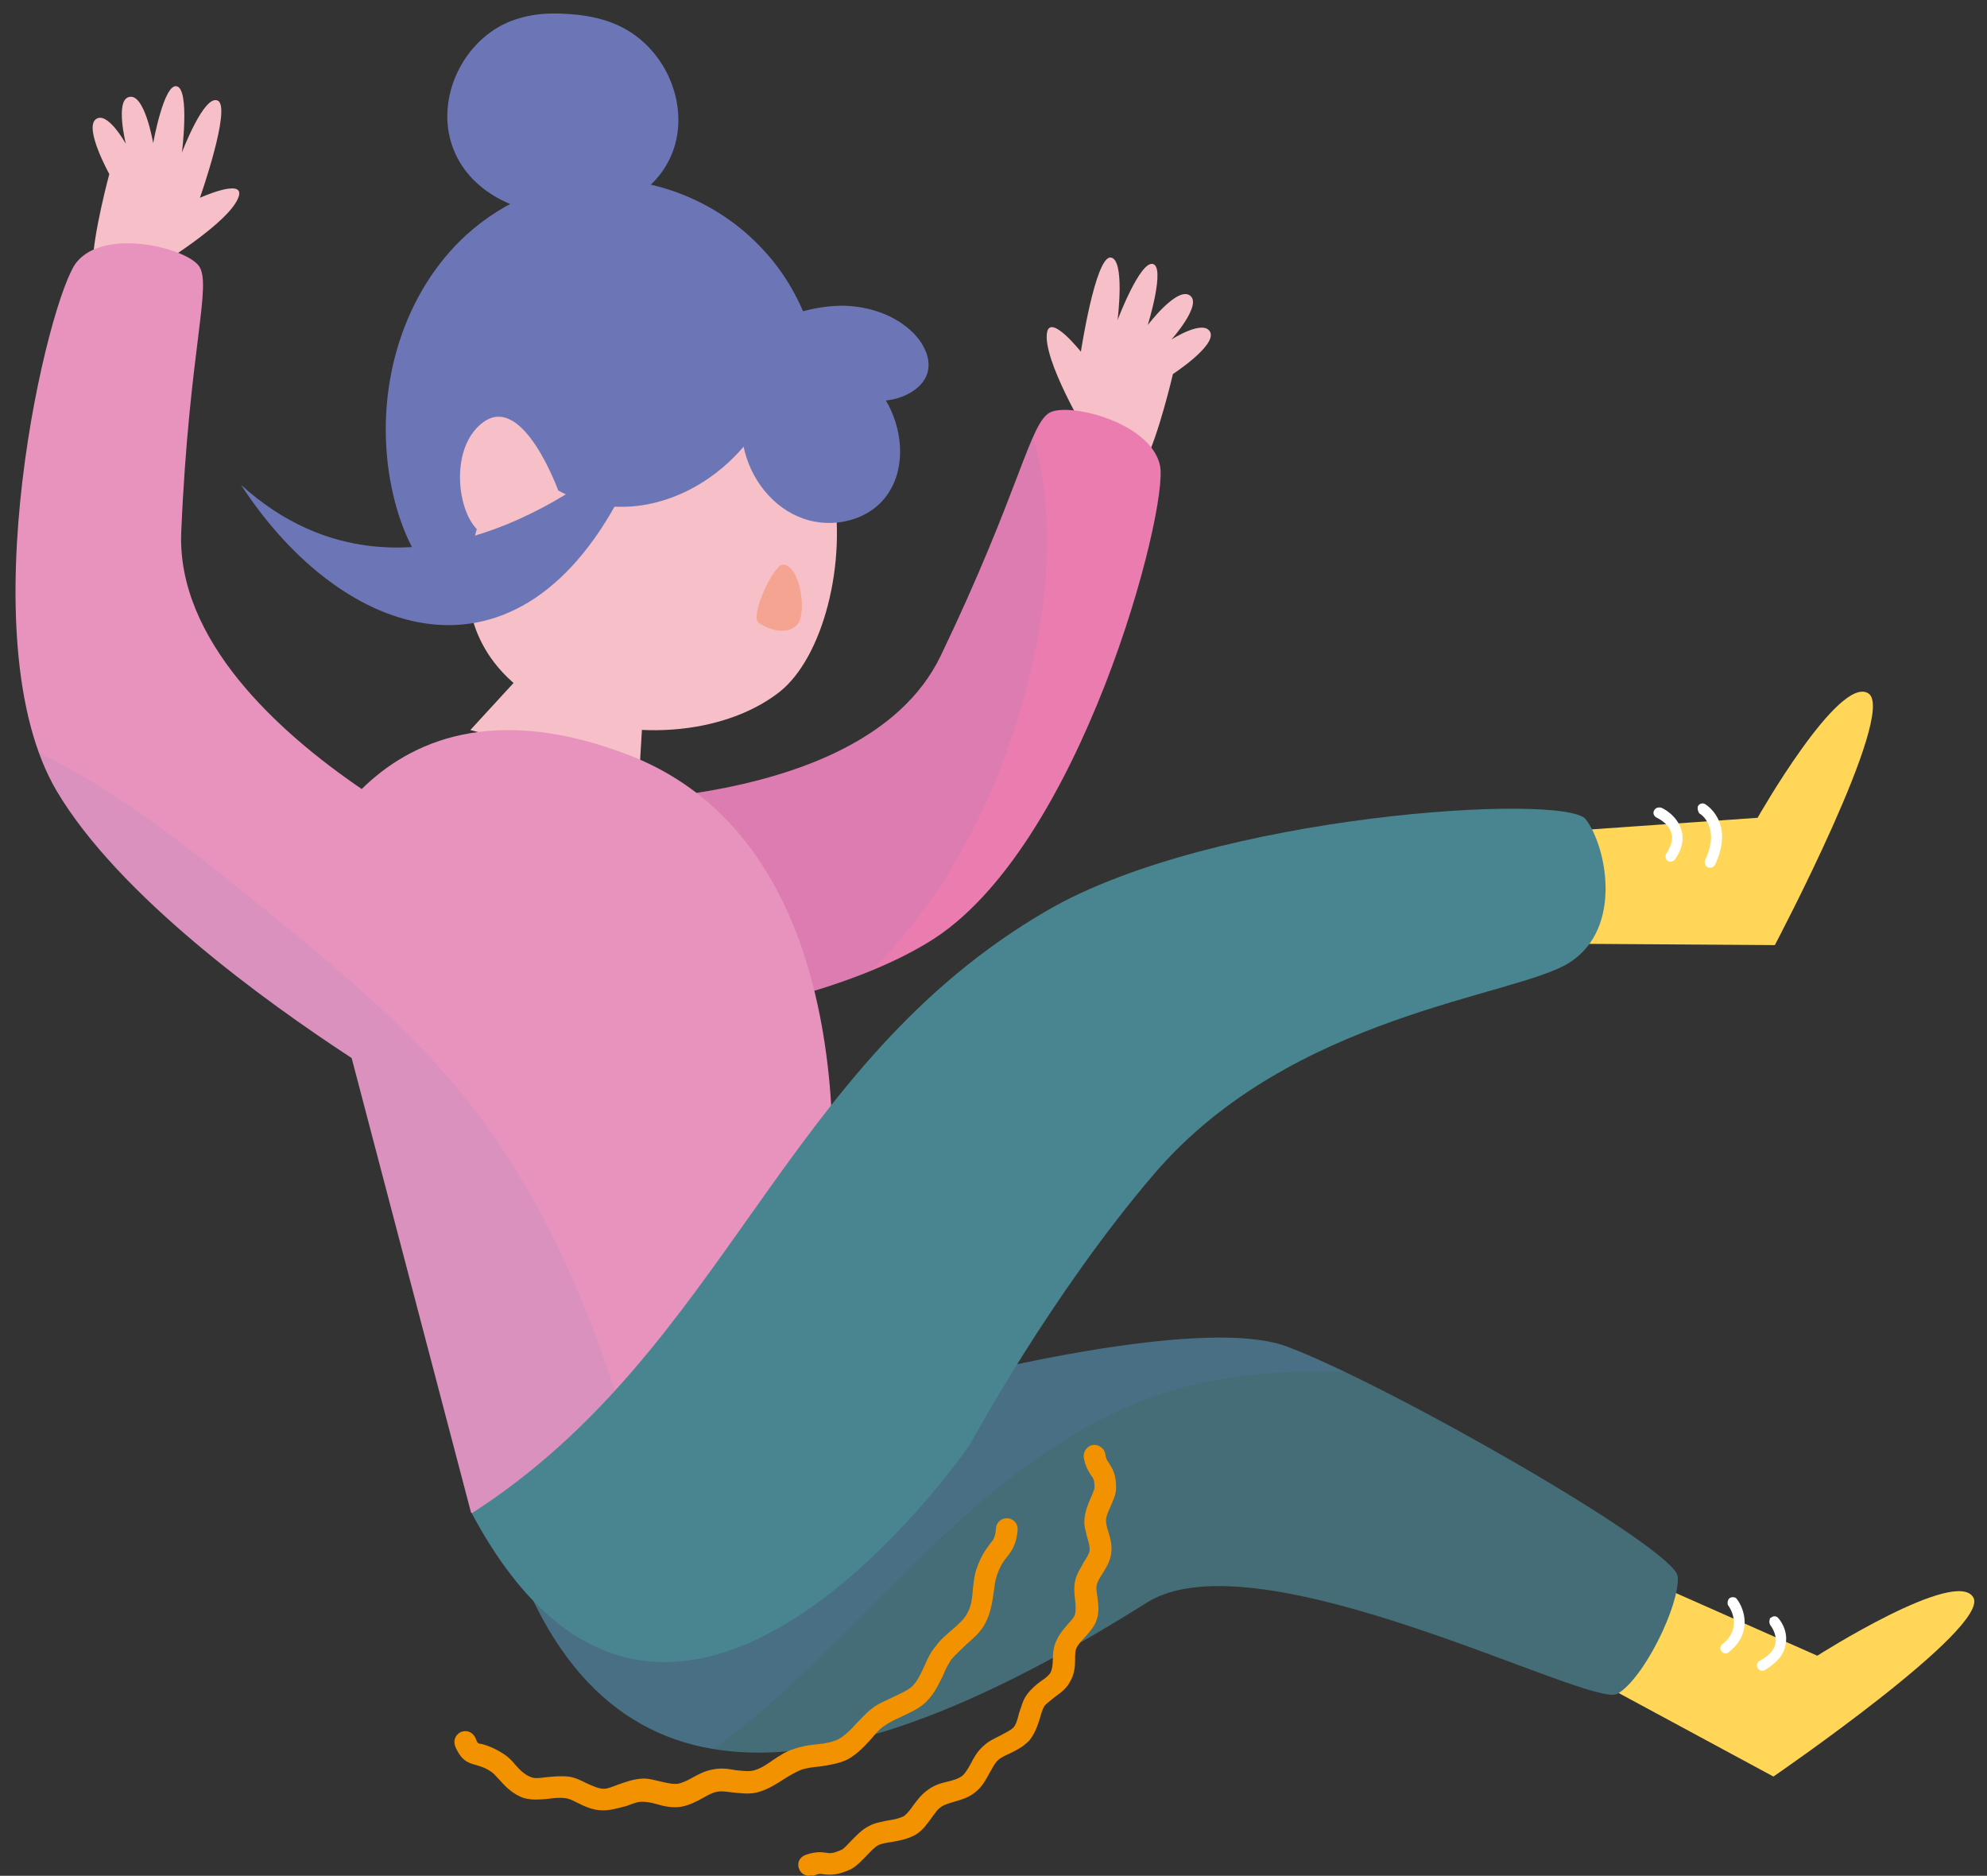 <?xml version="1.0" encoding="utf-8"?>
<!-- Generator: Adobe Illustrator 25.3.1, SVG Export Plug-In . SVG Version: 6.00 Build 0)  -->
<svg version="1.1" id="Capa_1" xmlns="http://www.w3.org/2000/svg" xmlns:xlink="http://www.w3.org/1999/xlink" x="0px" y="0px"
	 viewBox="0 0 276.3 260.8" style="enable-background:new 0 0 276.3 260.8;" xml:space="preserve">
<rect x="0" y="0" width="276.3" height="260.8" fill="#333333" stroke="none"/>
<style type="text/css">
	.st0{fill:#F7BFC7;}
	.st1{opacity:0.1;clip-path:url(#XMLID_2_);fill:#5A78BA;}
	.st2{fill:#6C76B7;}
	.st3{fill:#F5A491;}
	.st4{opacity:0.1;clip-path:url(#XMLID_3_);fill:#5A78BA;}
	.st5{fill:#FFD657;}
	.st6{opacity:0.2;clip-path:url(#XMLID_4_);fill:#5A78BA;}
	.st7{fill:#498590;}
	.st8{fill:#FFFFFF;}
	.st9{fill:#F39200;}
</style>
<g>
	<path class="st0" d="M151.2,60.4c0,0-6.3-10.5-5.6-14.2c0.5-2.6,4.7,2.7,4.7,2.7s2-13.1,4.1-13.1c2.1,0.1,1,8.7,1,8.7
		s3.1-8.2,4.9-7.8c1.8,0.4-0.7,8.5-0.7,8.5s4.3-5.7,6-4c1.4,1.4-2.7,6-2.7,6s4.5-2.9,5.4-1c0.8,1.9-5.2,5.8-5.2,5.8s-2,8.6-3.9,12.2
		C155.8,59.5,151.2,60.4,151.2,60.4z"/>
	<g>
		<defs>
			<path id="XMLID_96_" d="M74.5,111.5c0,0,45.2,2.7,56.3-20.3c11.1-23.1,12.4-32.6,15.3-33.9s13.9,1.5,15.2,7.4
				c1.3,5.9-11,53.5-32.2,66.3c-21.1,12.9-65,14.3-65,14.3"/>
		</defs>
		<use xlink:href="#XMLID_96_"  style="overflow:visible;fill:#EB7CAF;"/>
		<clipPath id="XMLID_2_">
			<use xlink:href="#XMLID_96_"  style="overflow:visible;"/>
		</clipPath>
		<path class="st1" d="M129.7,39.7c8.1,6,13.1,15.5,15,25.4c1.8,9.9,0.7,20.2-1.8,29.9c-3.9,15.3-11.3,30-22.7,40.9
			c-11.4,10.9-27,17.9-42.8,17.2c-1.9-0.1-3.9-0.3-5.6-1.3c-1.6-1-2.7-2.6-3.6-4.4c-4.1-8.5-2.2-18.7,0.4-27.8
			C72,108,76.3,96.5,81.7,85.5C86,76.5,91,67.8,98.2,60.9c7.1-6.9,16.6-11.9,26.5-11.8"/>
	</g>
	<path class="st0" d="M21.6,37.2c0,0,10.5-6.3,11.6-9.9c0.8-2.6-5.4,0.2-5.4,0.2s4.4-12.5,2.5-13.5s-5,7.2-5,7.2s1.1-8.7-0.7-9.2
		c-1.8-0.5-3.3,7.9-3.3,7.9s-1.2-7.1-3.4-6.4C16,14,17.5,20,17.5,20s-2.6-4.7-4.2-3.4c-1.6,1.3,1.9,7.6,1.9,7.6s-2.3,8.5-2.3,12.6
		C18,34.2,21.6,37.2,21.6,37.2z"/>
	<g>
		<g>
			<path class="st2" d="M112.3,68.5c1.2-3.1,1.7-6.6,1.5-10.1c1.2-8.1-1.7-17.3-7.7-23.7c-5.6-6.1-13.7-9.6-21.2-9.7
				c-7.6-0.2-14.7,2.8-20.1,7.7c-8.5,7.8-12.6,20.5-10.7,33.1c0.8,5.1,2.5,10.3,5.9,14.4c4.1,4.8,10.1,7.6,15.9,8.2
				c5.8,0.6,11.4-0.7,16.5-2.7C100.9,82.5,108.8,77.1,112.3,68.5z"/>
			<g>
				<polyline class="st0" points="73.3,92.9 65.4,101.5 88.9,107.6 89.4,99.1 				"/>
				<path class="st0" d="M87.3,47.6c-8.6,0.9-26.8,25-21.1,40s30.3,17.9,42.2,8.6C120.2,86.9,123.1,43.8,87.3,47.6z"/>
				<path class="st3" d="M108.9,78.5c-1.3-0.1-4.7,7.2-3.4,8.1c1.3,0.9,3.9,1.8,5.3,0.3C112.3,85.4,111.3,78.6,108.9,78.5z"/>
			</g>
			<path class="st2" d="M104.4,42.7c-12.7-8.3-18.2-3.5-30.6,4.6c-1.8,1.1-3.5,2.5-4.3,4.4c-0.8,1.8-0.8,3.9-0.3,5.9
				c1.6,7,8.5,12.2,15.6,12.8c7.1,0.6,14-2.9,18.6-8.3c0.9,4.4,4,8.5,8.3,10c4.2,1.5,9.4,0.2,11.8-3.5c2.5-3.7,2-9-0.3-12.9
				C119.1,49.1,111.5,45.7,104.4,42.7"/>
		</g>
		<path class="st0" d="M77.7,68.4c0,0-4.9-13.8-10.5-9.7c-5.6,4.1-3.1,16,1.2,15.8C72.6,74.3,77.7,68.4,77.7,68.4z"/>
		<path class="st2" d="M93.9,20c1.7-6.4-1.8-13.6-7.8-16.4c-2.5-1.2-5.3-1.6-8-1.7c-2.2-0.1-4.3,0.1-6.4,0.8c-6.8,2.2-11,10.2-9,17
			C66.5,32.8,90.1,33.7,93.9,20z"/>
		<path class="st2" d="M107,45c3.2-1.5,6.7-2.5,10.3-2.5c3.6,0.1,7.2,1.3,9.7,3.8c1.4,1.4,2.5,3.5,2,5.4c-0.5,2-2.6,3.3-4.7,3.8
			c-4.1,0.9-8.4-0.6-12.4-2.1"/>
		<path class="st2" d="M85.7,63.7c0,0-28.4,25.3-52.2,3.7C47.8,89.3,72.4,97.2,87,67.5"/>
	</g>
	<g>
		<defs>
			<path id="XMLID_97_" d="M115.1,172.6c0,0,7.6-53.9-27.6-67.6c-18.9-7.3-30.5-1.9-37.2,4.7C38.7,101.8,24.6,89,25.2,74
				c1.1-25.6,4.4-34.6,2.4-37.1s-13-5.2-16.9-0.5C6.8,40.9-4.7,88.7,7.9,110c8.6,14.5,28.9,29.2,41,37.1l16.6,63.2
				C105.1,234.5,115.1,172.6,115.1,172.6z"/>
		</defs>
		<use xlink:href="#XMLID_97_"  style="overflow:visible;fill:#E893BE;"/>
		<clipPath id="XMLID_3_">
			<use xlink:href="#XMLID_97_"  style="overflow:visible;"/>
		</clipPath>
		<path class="st4" d="M90.3,210.2c-5.1-20.4-12.3-40.8-25.4-57.3c-8.2-10.2-18.4-18.6-28.5-26.8c-15.2-12.4-31.6-25.3-51.1-27.7
			c8.9,17.8,12.8,37.8,20.9,56.1c15.1,34.3,45.6,61.6,81.4,72.8"/>
	</g>
	<path class="st5" d="M218.6,115.5l25.8-1.8c0,0,11.3-19.9,15.4-17.3c4.1,2.6-13,35-13,35l-30.1-0.2"/>
	<path class="st5" d="M229,219.7l23.7,10.5c0,0,19.3-12.3,21.7-8.1c2.4,4.2-27.8,24.9-27.8,24.9l-26.5-14.3"/>
	<g>
		<defs>
			<path id="XMLID_95_" d="M71.8,217c35.5-22.8,56.4-24.2,56.4-24.2s38-10.3,50.7-5.6c14,5.2,54.1,28.1,54.4,32s-4.7,14.2-8.4,16.3
				c-3.7,2.1-49.9-22.4-65.4-12.7C119.3,248.1,86,255.1,71.8,217z"/>
		</defs>
		<use xlink:href="#XMLID_95_"  style="overflow:visible;fill:#446D77;"/>
		<clipPath id="XMLID_4_">
			<use xlink:href="#XMLID_95_"  style="overflow:visible;"/>
		</clipPath>
		<path class="st6" d="M220.9,193.5c-19.7-0.9-40-5.9-58.8,0.1c-13.5,4.3-24.7,13.7-34.8,23.6c-10.1,9.9-19.7,20.6-31.5,28.4
			c-11.9,7.8-26.7,12.3-40.3,8.3C40.5,249.5,30,235.6,24.7,221c-4.7-12.8-6.1-27.2-1.7-40.1c2.7-8,7.5-15.1,13.3-21.3
			C51.8,143,74.3,133.5,97,132c22.7-1.4,45.6,4.9,65.3,16.2"/>
	</g>
	<path class="st7" d="M65.6,210.4c35.5-22.8,42.9-62.3,80-83.8c23-13.4,71.9-16.4,74.9-12.7c2.9,3.8,5.2,15.1-2.2,19.9
		s-38.7,7.1-57.8,29.4c-14.4,16.8-25.6,37.6-25.6,37.6S93.2,262,65.6,210.4z"/>
	<path class="st8" d="M236.1,112.1C236.1,112.1,236.1,112,236.1,112.1c0.2-0.4,0.7-0.5,1-0.3c0,0,4.2,2.4,1.4,8.4
		c-0.2,0.4-0.6,0.5-1,0.4c-0.4-0.2-0.5-0.6-0.4-1c2.2-4.7-0.7-6.5-0.8-6.5C236.1,112.8,236,112.4,236.1,112.1z"/>
	<path class="st8" d="M230,112.7c0.2-0.4,0.6-0.5,1-0.4c0.1,0,2.2,1,2.8,3.1c0.4,1.3,0.1,2.7-0.9,4.1c-0.2,0.3-0.7,0.4-1,0.2
		c-0.3-0.2-0.4-0.7-0.2-1c0.7-1.1,1-2.1,0.7-2.9c-0.4-1.4-2-2.1-2-2.1C230,113.5,229.8,113.1,230,112.7
		C230,112.7,230,112.7,230,112.7z"/>
	<path class="st8" d="M246.1,225.1c0-0.1,0.1-0.2,0.2-0.2c0.3-0.3,0.8-0.2,1,0.1c0.1,0.1,1.4,1.6,1,3.6c-0.2,1.4-1.2,2.6-2.9,3.6
		c-0.3,0.2-0.8,0.1-1-0.3c-0.2-0.3-0.1-0.8,0.3-1c1.3-0.7,2.1-1.6,2.2-2.5c0.2-1.3-0.7-2.4-0.7-2.4C246,225.7,246,225.4,246.1,225.1
		z"/>
	<path class="st8" d="M240.3,222.5c0-0.1,0.1-0.2,0.2-0.3c0.3-0.2,0.8-0.2,1,0.1c1.1,1.4,2.2,4.8-1.1,7.4c-0.3,0.3-0.8,0.2-1-0.1
		c-0.3-0.3-0.2-0.8,0.1-1c3-2.4,0.9-5.3,0.8-5.4C240.2,223,240.2,222.7,240.3,222.5z"/>
</g>
<path class="st9" d="M83.9,251.7c0,0-0.1,0-0.1,0c-1.4,0-2.6-0.6-3.6-1.1c-0.6-0.3-1.2-0.6-1.7-0.6c-0.7-0.1-1.6,0-2.3,0.1
	c-1.1,0.1-2.2,0.2-3.3-0.1c-1.6-0.5-2.7-1.7-3.5-2.6c-0.4-0.4-0.7-0.8-1-1c-1-0.7-1.6-0.8-2.2-1c-1.2-0.3-2.1-0.7-2.9-2.6
	c-0.3-0.8,0-1.6,0.8-2c0.8-0.3,1.6,0,2,0.8c0.3,0.8,0.3,0.8,1,0.9c0.7,0.2,1.6,0.5,3,1.4c0.6,0.4,1.1,0.9,1.5,1.4
	c0.7,0.8,1.4,1.5,2.3,1.8c0.5,0.2,1.2,0.1,2,0c0.9-0.1,2-0.2,3.1-0.1c0.9,0.1,1.7,0.5,2.5,0.9c0.9,0.4,1.7,0.8,2.5,0.8c0,0,0,0,0,0
	c0.5,0,1.2-0.3,2-0.6c0.9-0.3,1.9-0.7,3.1-0.8c1-0.1,1.9,0.2,2.8,0.4c0.9,0.2,1.7,0.4,2.4,0.3c0.5-0.1,1.2-0.4,1.9-0.8
	c0.9-0.5,1.8-1,3-1.2c1-0.2,2-0.1,3,0.1c0.9,0.1,1.7,0.2,2.4,0.1c1-0.2,1.9-0.8,2.9-1.5c0.9-0.6,1.8-1.2,2.8-1.5
	c1.1-0.4,2.3-0.6,3.4-0.7c1.1-0.1,2.1-0.3,2.9-0.7c0.9-0.5,1.7-1.3,2.5-2.2c0.7-0.7,1.4-1.5,2.2-2.1c0.9-0.7,2-1.1,3-1.6
	c1-0.5,2-0.9,2.6-1.5c0.7-0.7,1.2-1.8,1.7-2.9c0.4-0.9,0.8-1.8,1.5-2.6c0.7-1,1.6-1.7,2.4-2.4c0.8-0.7,1.6-1.4,2-2.2
	c0.6-1,0.7-2.3,0.8-3.5c0.1-0.9,0.2-1.9,0.5-2.7c0.7-2,1.4-2.8,1.9-3.5c0.5-0.6,0.7-0.9,0.8-2.2c0.1-0.8,0.8-1.4,1.7-1.3
	c0.8,0.1,1.4,0.8,1.3,1.7c-0.2,2-0.8,2.8-1.5,3.7c-0.4,0.5-0.9,1.1-1.4,2.6c-0.2,0.6-0.3,1.3-0.4,2.1c-0.2,1.4-0.4,3-1.2,4.5
	c-0.6,1.2-1.7,2.1-2.7,3c-0.7,0.7-1.4,1.3-2,2c-0.4,0.6-0.8,1.3-1.1,2.1c-0.6,1.2-1.2,2.6-2.4,3.8c-1,1-2.3,1.5-3.5,2.1
	c-0.9,0.4-1.7,0.8-2.4,1.3c-0.6,0.4-1.1,1-1.7,1.7c-0.9,1-1.9,2.1-3.3,2.9c-1.2,0.6-2.6,0.8-3.9,1c-1,0.1-1.9,0.2-2.7,0.5
	c-0.7,0.3-1.4,0.7-2.2,1.2c-1.1,0.7-2.3,1.5-3.8,1.9c-1.2,0.3-2.4,0.1-3.5,0c-0.8-0.1-1.5-0.2-2-0.1c-0.7,0.1-1.4,0.5-2.1,0.9
	c-0.9,0.5-1.9,1-3,1.2c-1.3,0.2-2.5-0.1-3.5-0.4c-0.7-0.2-1.4-0.3-1.9-0.3c-0.7,0-1.4,0.3-2.2,0.6C85.9,251.4,84.9,251.7,83.9,251.7
	z"/>
<path class="st9" d="M112.5,260.8c-0.6,0-1.2-0.4-1.4-1c-0.3-0.8,0.1-1.6,0.9-1.9c1.4-0.5,2.3-0.4,2.9-0.3c0.6,0.1,0.9,0.1,2.1-0.4
	c0.4-0.2,0.8-0.7,1.3-1.2c0.7-0.7,1.5-1.6,2.5-2.1c0.9-0.5,1.8-0.6,2.7-0.8c0.8-0.1,1.6-0.3,2.2-0.6c0.4-0.3,0.9-0.9,1.3-1.5
	c0.6-0.8,1.2-1.6,2.1-2.2c0.8-0.6,1.8-0.9,2.7-1.1c0.8-0.2,1.5-0.4,2-0.8c0.4-0.3,0.8-1,1.2-1.7c0.4-0.8,0.9-1.7,1.7-2.4
	c0.7-0.7,1.6-1.1,2.4-1.5c0.7-0.4,1.4-0.7,1.8-1.1c0.4-0.4,0.6-1.2,0.8-2c0.3-0.8,0.5-1.8,1.1-2.6c0.6-0.8,1.3-1.4,2-1.9
	c0.6-0.4,1.1-0.8,1.3-1.2c0.2-0.4,0.3-1.1,0.3-1.8c0-0.8,0.1-1.8,0.5-2.6c0.4-0.9,1-1.6,1.6-2.3c0.5-0.5,0.9-1,1-1.4
	c0.1-0.5,0.1-1.2,0-1.9c-0.1-0.8-0.2-1.8,0-2.7c0.2-1,0.8-1.8,1.2-2.6c0.4-0.6,0.7-1.1,0.8-1.5c0.1-0.5-0.1-1.2-0.3-1.9
	c-0.2-0.8-0.5-1.7-0.4-2.6c0.1-1.1,0.5-2.1,0.9-3c0.2-0.5,0.5-1.1,0.5-1.4c0-1.1-0.2-1.3-0.5-1.7c-0.3-0.5-0.8-1.2-1-2.5
	c-0.1-0.8,0.5-1.6,1.3-1.7c0.8-0.1,1.6,0.5,1.7,1.3c0.1,0.6,0.2,0.8,0.5,1.2c0.5,0.8,1,1.6,1,3.4c0,1-0.4,1.8-0.8,2.7
	c-0.3,0.7-0.6,1.3-0.6,1.9c0,0.4,0.1,0.9,0.3,1.5c0.3,1,0.6,2,0.4,3.2c-0.2,1.1-0.7,1.9-1.2,2.7c-0.4,0.6-0.7,1.1-0.8,1.6
	c-0.1,0.4,0,1,0.1,1.6c0.1,1,0.3,2.1-0.1,3.2c-0.3,1-1.1,1.8-1.7,2.5c-0.5,0.5-0.9,1-1.1,1.4c-0.2,0.4-0.2,1-0.2,1.6
	c0,1-0.1,2.1-0.7,3.1c-0.5,1-1.4,1.6-2.2,2.2c-0.5,0.4-1,0.8-1.3,1.1c-0.3,0.4-0.5,1.1-0.7,1.8c-0.3,1-0.7,2.1-1.4,3
	c-0.8,0.9-1.8,1.4-2.8,1.9c-0.7,0.3-1.3,0.6-1.7,1c-0.4,0.4-0.7,1-1.1,1.7c-0.5,0.9-1,1.9-1.9,2.6c-0.9,0.8-2,1.1-3,1.4
	c-0.7,0.2-1.4,0.4-1.8,0.7c-0.5,0.3-0.9,0.9-1.4,1.6c-0.6,0.8-1.2,1.7-2.2,2.3c-1.1,0.6-2.2,0.8-3.3,1c-0.7,0.1-1.3,0.2-1.8,0.4
	c-0.6,0.3-1.2,1-1.7,1.5c-0.7,0.7-1.3,1.4-2.2,1.9c-1.8,0.8-2.7,0.8-3.7,0.7c-0.5-0.1-0.8-0.1-1.5,0.2
	C112.8,260.7,112.6,260.8,112.5,260.8z"/>
</svg>

